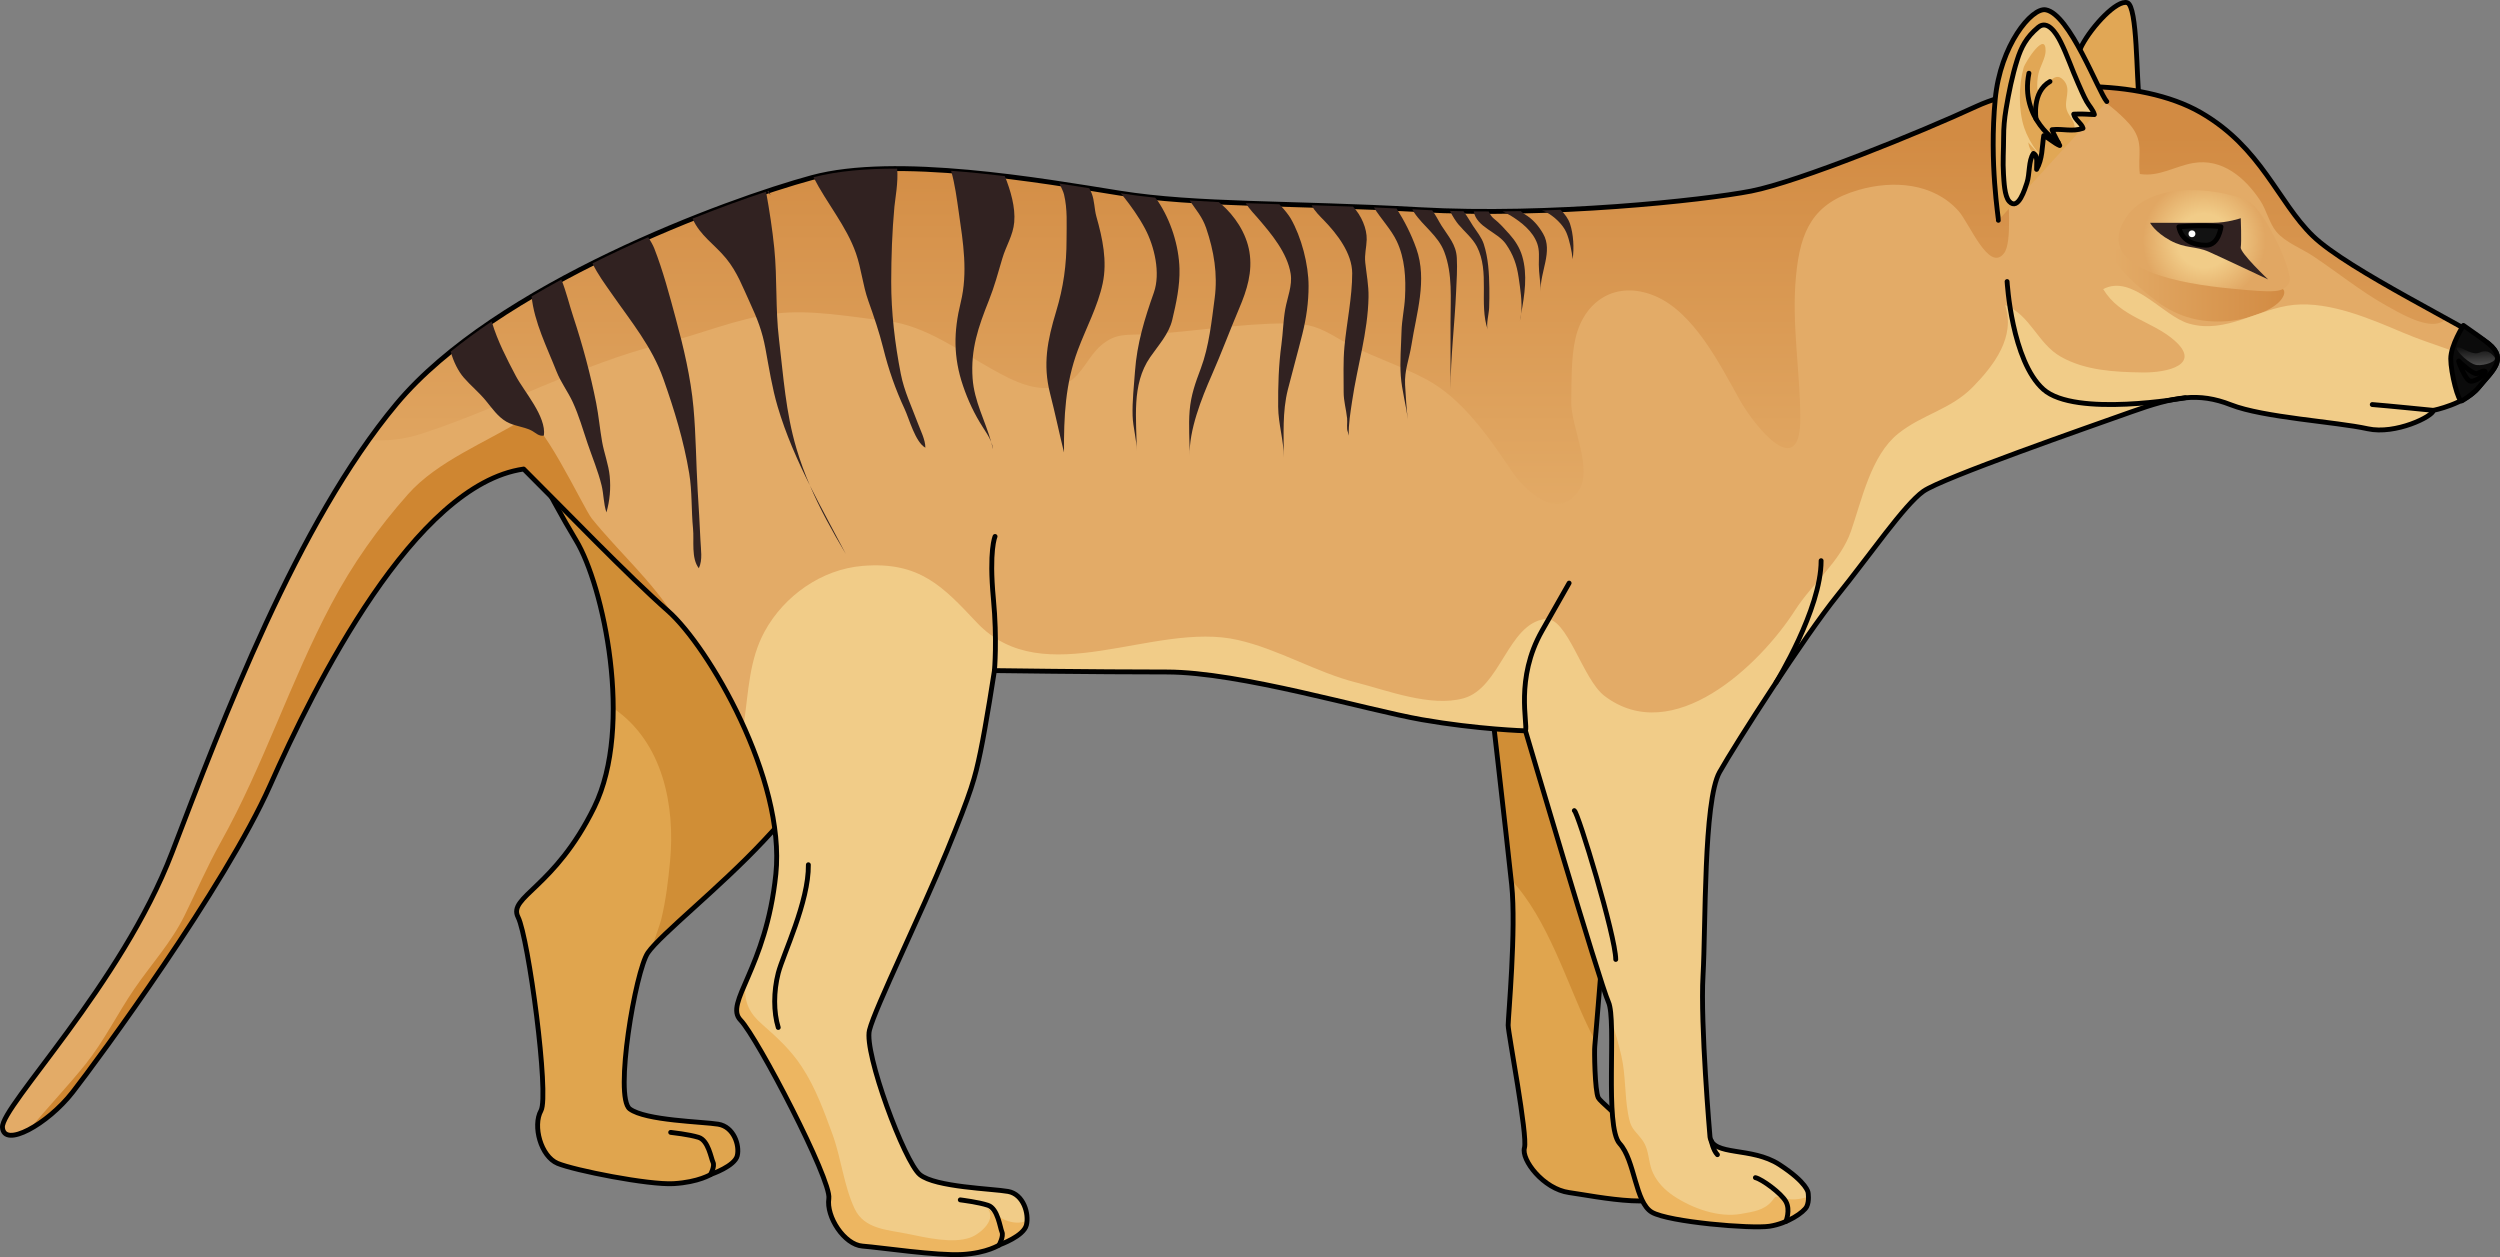 <?xml version="1.0" encoding="utf-8"?>
<!-- Generator: Adobe Illustrator 16.0.0, SVG Export Plug-In . SVG Version: 6.00 Build 0)  -->
<!DOCTYPE svg PUBLIC "-//W3C//DTD SVG 1.1//EN" "http://www.w3.org/Graphics/SVG/1.1/DTD/svg11.dtd">
<svg version="1.1" id="Layer_1" xmlns="http://www.w3.org/2000/svg" xmlns:xlink="http://www.w3.org/1999/xlink" x="0px" y="0px"
	 width="513.76px" height="258.336px" viewBox="0 0 513.76 258.336" enable-background="new 0 0 513.76 258.336"
	 xml:space="preserve">
<rect x="0" y="0" width="513.76" height="258.336" fill="#808080" stroke="none"/>
<g>
	<path fill="#E1A755" d="M424.157,19.267c0,0,1.588-5.986,3.685-9.949c2.098-3.962,7.233-9.456,9.33-8.757
		c2.098,0.699,1.86,15.663,2.444,19.81"/>
	<path fill="none" stroke="#000000" stroke-linecap="round" stroke-linejoin="round" stroke-miterlimit="10" d="M424.157,19.267
		c0,0,1.588-5.986,3.685-9.949c2.098-3.962,7.233-9.456,9.33-8.757c2.098,0.699,1.86,15.663,2.444,19.81"/>
	<g>
		<path fill="#E0A54E" d="M305.841,139.235c0,0,3.85,33.437,4.812,42.577s-0.722,27.183-0.722,28.866s4.058,22.725,3.352,25.194
			c-0.707,2.469,3.903,8.483,9.176,9.205c5.272,0.721,21.871,4.328,21.149-1.685c-0.723-6.014-14.433-16.357-15.155-17.801
			c-0.722-1.443-0.83-9.862-0.722-10.584s4.09-50.275,4.09-50.275l5.532-45.731l-33.918,8.447L305.841,139.235z"/>
		<path fill="#D08E36" d="M327.838,213.821c0.649-7.602,3.982-49.088,3.982-49.088l5.532-45.731l-33.918,8.447l2.406,11.786
			c0,0,3.594,31.207,4.703,41.563c7.549,8.053,11.51,21.329,15.841,30.275C326.726,211.779,327.212,212.851,327.838,213.821z"/>
		<path fill="none" stroke="#000000" stroke-linecap="round" stroke-linejoin="round" stroke-miterlimit="10" d="M305.841,139.235
			c0,0,3.85,33.437,4.812,42.577s-0.722,27.183-0.722,28.866s4.058,22.725,3.352,25.194c-0.707,2.469,3.903,8.483,9.176,9.205
			c5.272,0.721,21.871,4.328,21.149-1.685c-0.723-6.014-14.433-16.357-15.155-17.801c-0.722-1.443-0.83-9.862-0.722-10.584
			s4.09-50.275,4.09-50.275l5.532-45.731l-33.918,8.447L305.841,139.235z"/>
		<g>
			<path fill="#E0A54E" d="M99.625,75.914c5.437,10.33,13.218,26.004,18.771,35.154c5.554,9.149,11.884,38.143,3.731,54.812
				c-8.153,16.671-17.797,18.378-15.659,22.606c2.138,4.232,6.443,36.627,4.705,39.754c-1.741,3.128-0.034,9.401,3.415,10.84
				c3.452,1.438,18.682,4.463,23.849,4.164c5.167-0.298,7.716-1.934,7.716-1.934s4.843-1.647,5.361-3.814
				c0.521-2.166-0.728-5.942-3.904-6.467c-3.175-0.523-14.969-0.729-18.194-3.146c-3.226-2.416,1.174-28.389,3.733-32.096
				c2.561-3.707,14.774-13.373,23.721-22.933c8.945-9.558,10.225-11.411,13.059-15.884c2.837-4.471,8.053-13.85,8.053-13.85
				s17.236-17.414,31.406-12.678"/>
			<path fill="#D08E36" d="M195.775,131.304c0.153-2.514,0.208-5.03,0.122-7.563l-80.869-40.173c-0.85,0.665-1.679,1.355-2.47,2.086
				c-1.922,1.773-3.532,3.726-4.878,5.811c3.733,7.189,7.578,14.438,10.715,19.604c3.635,5.989,7.603,20.482,7.623,34.455
				c10.266,6.966,12.753,20.136,11.686,31.438c-0.382,4.041-0.862,8.05-1.814,11.956c-0.352,1.437-1.269,3.618-1.854,5.763
				c3.787-4.292,14.67-13.102,22.833-21.825c8.945-9.558,10.225-11.411,13.059-15.884c2.837-4.471,8.053-13.85,8.053-13.85
				S186.099,134.918,195.775,131.304z"/>
			<path fill="none" stroke="#000000" stroke-linecap="round" stroke-linejoin="round" stroke-miterlimit="10" d="M99.625,75.914
				c5.437,10.33,13.218,26.004,18.771,35.154c5.554,9.149,11.884,38.143,3.731,54.812c-8.153,16.671-17.797,18.378-15.659,22.606
				c2.138,4.232,6.443,36.627,4.705,39.754c-1.741,3.128-0.034,9.401,3.415,10.84c3.452,1.438,18.682,4.463,23.849,4.164
				c5.167-0.298,7.716-1.934,7.716-1.934s4.843-1.647,5.361-3.814c0.521-2.166-0.728-5.942-3.904-6.467
				c-3.175-0.523-14.969-0.729-18.194-3.146c-3.226-2.416,1.174-28.389,3.733-32.096c2.561-3.707,14.774-13.373,23.721-22.933
				c8.945-9.558,10.225-11.411,13.059-15.884c2.837-4.471,8.053-13.85,8.053-13.85s17.236-17.414,31.406-12.678"/>
			<path fill="none" stroke="#000000" stroke-linecap="round" stroke-linejoin="round" stroke-miterlimit="10" d="M146.005,241.395
				c0,0,0.937-1.699,0.524-2.536c-0.411-0.839-0.954-4.512-2.979-5.13c-2.028-0.62-5.387-0.969-5.724-1.02"/>
		</g>
		<path fill="#E3AB67" d="M500.077,84.331c0,0,6.536-1.319,9.298-4.717c2.761-3.398,5.947-5.733,2.124-8.919
			s-28.996-15.215-36.216-22.223c-7.221-7.007-10.503-18.125-23.031-25.345c-12.529-7.22-34.613-6.584-46.081-1.274
			s-36.528,15.502-46.296,17.413c-9.768,1.91-41.627,5.31-68.171,3.822s-45.655-0.849-61.582-3.397s-46.082-7.857-63.282-3.186
			S101.857,58.594,81.47,83.015s-35.761,65.158-46.127,92.224c-10.365,27.066-35.129,52.117-34.841,56.436
			c0.289,4.319,9.215-0.574,14.397-7.197s31.385-42.327,40.6-63.059c9.214-20.732,29.657-61.817,52.116-65.029
			c8.638,8.594,21.309,21.794,29.658,29.158c8.35,7.365,24.184,34.502,22.167,54.082c-2.016,19.58-10.705,26.464-7.25,30.015
			s18.715,32.898,18.139,36.643c-0.576,3.743,3.167,9.503,6.91,9.79c3.743,0.288,15.261,2.016,20.444,1.728
			c5.183-0.288,7.774-2.016,7.774-2.016s4.894-1.728,5.47-4.031s-0.575-6.334-3.742-6.91c-3.168-0.576-14.973-0.864-18.141-3.455
			c-3.167-2.592-11.524-25.076-10.372-29.683c1.152-4.607,10.717-24.09,15.9-36.759c5.183-12.669,5.759-14.972,6.91-20.443
			s2.879-16.7,2.879-16.7s20.443,0.288,35.417,0.288s40.888,7.773,52.405,9.79c11.517,2.016,21.308,2.303,21.308,2.303
			s15.322,51.991,17.05,55.734s-0.863,25.626,2.304,29.081s3.167,12.095,6.622,14.109c3.455,2.016,20.443,3.456,24.187,2.88
			c3.744-0.576,7.056-2.88,7.632-4.031c0.575-1.151,0.287-2.879,0.287-2.879s-0.144-2.016-5.902-5.76s-13.684-1.652-14.26-5.684
			c0,0-2.01-23.254-1.434-33.188s0.081-35.866,3.394-41.769c3.312-5.902,17.563-28.073,24.187-36.28
			c6.623-8.206,13.821-18.715,17.708-21.451c3.888-2.735,34.062-13.229,42.775-16.333s13.728-4.059,20.412-1.433
			c6.686,2.626,21.53,3.474,28.126,4.925C492.273,89.363,500.001,85.566,500.077,84.331z"/>
		<linearGradient id="SVGID_1_" gradientUnits="userSpaceOnUse" x1="434.362" y1="58.605" x2="469.438" y2="58.605">
			<stop  offset="0" style="stop-color:#E3AB67"/>
			<stop  offset="1" style="stop-color:#D28B43"/>
		</linearGradient>
		<path fill="url(#SVGID_1_)" d="M444.224,62.642c4.461,2.953,9.136,3.831,14.408,3.274c2.918-0.309,9.331-2.122,10.636-5.128
			c1.014-2.336-2.782-1.927-4.382-2.157c-2.252-0.324-4.492-0.582-6.747-0.791c-4.373-0.402-9.238-1.686-13.387-3.137
			c-2.452-0.857-4.779-2.063-7.236-2.94c-0.704-0.252-1.688-0.896-2.455-0.503C431.52,53.077,442.5,61.501,444.224,62.642z"/>
		<linearGradient id="SVGID_2_" gradientUnits="userSpaceOnUse" x1="289.29" y1="106.871" x2="289.29" y2="27.822">
			<stop  offset="0" style="stop-color:#E3AB67"/>
			<stop  offset="1" style="stop-color:#D28B43"/>
		</linearGradient>
		<path fill="url(#SVGID_2_)" d="M500.956,66.463c0.707-0.155,1.31-0.504,1.808-0.975c-9.161-5.056-22.534-12.214-27.48-17.016
			c-7.221-7.007-10.503-18.125-23.031-25.345c-12.529-7.22-34.613-6.584-46.081-1.274s-36.528,15.502-46.296,17.413
			c-9.768,1.91-41.627,5.31-68.171,3.822s-45.655-0.849-61.582-3.397s-46.082-7.857-63.282-3.186S101.857,58.594,81.47,83.015
			c-1.93,2.313-3.814,4.771-5.654,7.35c3.618,0.403,7.441-0.13,10.851-1.238c16.853-5.484,32.401-14.243,49.738-18.566
			c7.655-1.908,15.002-5.107,22.879-6.103c7.314-0.924,15.875,0.693,23.188,1.542c7.616,0.883,14.854,6.222,21.434,9.888
			c4.48,2.496,10.254,5.601,15.579,2.688c2.835-1.552,4.198-5.381,6.736-7.549c3.126-2.669,5.196-2.123,9.526-2.342
			c9.493-0.478,19.023-2.225,28.56-2.22c4.983,0.002,6.814,0.813,10.948,3.229c5.563,3.253,12.068,5.165,17.902,8.293
			c7.377,3.953,12.874,11.939,17.416,18.692c2.642,3.928,9.187,10.482,13.665,4.428c3.354-4.535-1.413-13.226-1.341-18.547
			c0.056-4.089-0.04-9.056,0.865-13.011c1.793-7.838,8.43-12.002,16.254-8.759c8.029,3.329,13.358,13.959,17.403,21.215
			c3.212,5.761,12.559,17.144,12.545,3.996c-0.011-9.879-1.821-19.315-0.877-29.293c0.882-9.306,3.477-14.97,12.865-17.676
			c7.092-2.044,15.354-1.456,20.524,4.318c2.271,2.538,6.246,12.677,9.338,8.718c1.853-2.374,0.618-11.625,1.034-14.643
			c0.496-3.588,1.085-7.508,2.832-10.74c2.631-4.867,10.068-9.171,15.387-6.615c2.031,0.977,5.711,4.273,7.017,6.007
			c2.524,3.351,1.185,5.899,1.659,9.682c3.94,0.626,7.23-1.608,10.935-2.252c5.998-1.041,10.702,3.018,13.806,7.708
			c1.311,1.979,1.849,4.632,3.31,6.397c1.811,2.188,5.176,3.438,7.506,4.987c5.078,3.378,9.802,7.244,15.087,10.201
			C493.011,64.268,497.873,67.141,500.956,66.463z"/>
		<path fill="#CF8631" d="M107.595,86.137c-7.777,4.8-17.729,8.65-23.737,15.42c-6.173,6.958-11.421,14.384-15.782,22.609
			c-8.443,15.922-13.938,33.233-22.748,48.977c-2.724,4.865-4.913,9.957-7.397,14.99c-2.795,5.661-6.817,9.949-10.379,15.169
			c-3.426,5.017-6.15,10.629-9.998,15.419c-3.674,4.57-7.786,8.879-11.517,13.365c2.882-1.533,6.321-4.362,8.863-7.609
			c5.183-6.623,31.385-42.327,40.6-63.059c9.214-20.732,29.657-61.817,52.116-65.029c8.638,8.594,21.309,21.794,29.658,29.158
			c0.45,0.397,0.926,0.862,1.416,1.37c-4.688-7.507-11.523-13.479-17.077-20.356C119.928,104.476,110.579,84.295,107.595,86.137z"/>
		<path fill="#F1CC88" d="M509.375,79.614c1.253-1.543,2.588-2.866,3.321-4.15c-6.039-2.746-13.032-4.638-18.75-7.054
			c-6.653-2.812-15.037-6.481-22.521-5.761c-7.359,0.708-13.908,6.053-21.585,3.856c-5.331-1.524-11.63-10.26-17.629-7.089
			c3.517,5.798,10.047,6.505,14.646,10.55c5.613,4.936-1.336,6.655-6.575,6.577c-5.738-0.087-11.738-0.386-16.759-3.223
			c-4.798-2.712-6.266-8.614-11.464-10.622c2.189,6.519-2.284,12.392-6.636,16.837c-4.559,4.66-10.341,5.576-15.345,9.585
			c-5.588,4.476-7.478,13.669-9.688,20.027c-2.188,6.295-7.914,10.67-11.499,16.268c-7.294,11.387-25.117,28.289-39.171,17.594
			c-4.525-3.443-7.658-16.396-12.213-15.797c-7.646,1.004-9.159,14.21-16.76,16.3c-6.786,1.866-15.781-1.675-21.932-3.222
			c-8.322-2.091-15.932-6.828-24.412-8.768c-17.361-3.97-39.887,11.059-53.686-3.607c-6.928-7.361-11.75-12.595-23.479-11.616
			c-8.376,0.699-16.108,6.129-20.122,13.511c-3.139,5.775-3.273,12.113-4.193,18.508c-0.04,0.279-0.088,0.572-0.142,0.873
			c4.467,9.869,7.627,21.024,6.657,30.438c-2.016,19.58-10.705,26.464-7.25,30.015s18.715,32.898,18.139,36.643
			c-0.576,3.743,3.167,9.503,6.91,9.79c3.743,0.288,15.261,2.016,20.444,1.728c5.183-0.288,7.774-2.016,7.774-2.016
			s4.894-1.728,5.47-4.031s-0.575-6.334-3.742-6.91c-3.168-0.576-14.973-0.864-18.141-3.455
			c-3.167-2.592-11.524-25.076-10.372-29.683c1.152-4.607,10.717-24.09,15.9-36.759c5.183-12.669,5.759-14.972,6.91-20.443
			s2.879-16.7,2.879-16.7s20.443,0.288,35.417,0.288s40.888,7.773,52.405,9.79c11.517,2.016,21.308,2.303,21.308,2.303
			s15.322,51.991,17.05,55.734s-0.863,25.626,2.304,29.081s3.167,12.095,6.622,14.109c3.455,2.016,20.443,3.456,24.187,2.88
			c3.744-0.576,7.056-2.88,7.632-4.031c0.575-1.151,0.287-2.879,0.287-2.879s-0.144-2.016-5.902-5.76s-13.684-1.652-14.26-5.684
			c0,0-2.01-23.254-1.434-33.188s0.081-35.866,3.394-41.769c3.312-5.902,17.563-28.073,24.187-36.28
			c6.623-8.206,13.821-18.715,17.708-21.451c3.888-2.735,34.062-13.229,42.775-16.333s13.728-4.059,20.412-1.433
			c6.686,2.626,21.53,3.474,28.126,4.925c5.693,1.253,13.422-2.544,13.497-3.779C500.077,84.331,506.613,83.012,509.375,79.614z"/>
		<path fill="#EDB661" d="M210.928,251.757c0.071-0.282,0.115-0.591,0.133-0.917c-2.856,1.29-6.114-0.605-8.337-2.734
			c2.387,2.32-1.189,5.424-3.276,6.198c-3.658,1.356-9.255,0-13.055-0.771c-4.015-0.815-8.766-0.935-10.748-5.107
			c-2.221-4.673-2.759-10.401-4.573-15.345c-1.744-4.749-3.456-9.52-6.273-13.818c-2.313-3.53-5.061-6.028-8.201-8.785
			c-2.588-2.273-3.655-4.425-3.449-7.92c0.011-0.183,0.023-0.379,0.039-0.579c-1.646,3.794-2.549,6.07-0.996,7.666
			c3.455,3.551,18.715,32.898,18.139,36.643c-0.576,3.743,3.167,9.503,6.91,9.79c3.743,0.288,15.261,2.016,20.444,1.728
			c5.183-0.288,7.774-2.016,7.774-2.016S210.352,254.061,210.928,251.757z"/>
		<path fill="#EDB661" d="M371.287,247.961c0.328-0.657,0.372-1.494,0.353-2.098c-1.851,0.713-3.611,0.849-5.695,0.219
			c-1.179-0.355-1.029-0.218-1.774,0.698c-1.617,1.988-3.982,2.243-6.385,2.677c-4.611,0.833-10.019-1.146-13.838-3.682
			c-1.792-1.189-3.317-2.746-4.246-4.709c-0.816-1.726-0.786-3.682-1.469-5.444c-0.502-1.298-1.462-2.211-2.321-3.263
			c-0.869-1.064-1.091-2.127-1.337-3.481c-0.711-3.901-0.479-7.912-1.36-11.803c-0.571-2.517-1.273-4.993-2.091-7.431
			c0.384,7.504-0.855,22.545,1.724,25.358c3.167,3.455,3.167,12.095,6.622,14.109c3.455,2.016,20.443,3.456,24.187,2.88
			C367.399,251.416,370.71,249.112,371.287,247.961z"/>
		<radialGradient id="SVGID_3_" cx="452.971" cy="49.464" r="14.457" gradientUnits="userSpaceOnUse">
			<stop  offset="0.382" style="stop-color:#F1CC88"/>
			<stop  offset="0.871" style="stop-color:#E1A763"/>
		</radialGradient>
		<path fill="url(#SVGID_3_)" d="M470.458,58.091c0.999-1.665-4.662-14.413-8.229-16.582c-3.567-2.168-20.633-5.733-25.9,4.16
			c-5.267,9.894,12.429,12.69,21.91,13.61C467.719,60.197,469.193,60.197,470.458,58.091z"/>
		<path fill="none" stroke="#000000" stroke-linecap="round" stroke-linejoin="round" stroke-miterlimit="10" d="M500.077,84.331
			c0,0,6.536-1.319,9.298-4.717c2.761-3.398,5.947-5.733,2.124-8.919s-28.996-15.215-36.216-22.223
			c-7.221-7.007-10.503-18.125-23.031-25.345c-12.529-7.22-34.613-6.584-46.081-1.274s-36.528,15.502-46.296,17.413
			c-9.768,1.91-41.627,5.31-68.171,3.822s-45.655-0.849-61.582-3.397s-46.082-7.857-63.282-3.186S101.857,58.594,81.47,83.015
			s-35.761,65.158-46.127,92.224c-10.365,27.066-35.129,52.117-34.841,56.436c0.289,4.319,9.215-0.574,14.397-7.197
			s31.385-42.327,40.6-63.059c9.214-20.732,29.657-61.817,52.116-65.029c8.638,8.594,21.309,21.794,29.658,29.158
			c8.35,7.365,24.184,34.502,22.167,54.082c-2.016,19.58-10.705,26.464-7.25,30.015s18.715,32.898,18.139,36.643
			c-0.576,3.743,3.167,9.503,6.91,9.79c3.743,0.288,15.261,2.016,20.444,1.728c5.183-0.288,7.774-2.016,7.774-2.016
			s4.894-1.728,5.47-4.031s-0.575-6.334-3.742-6.91c-3.168-0.576-14.973-0.864-18.141-3.455
			c-3.167-2.592-11.524-25.076-10.372-29.683c1.152-4.607,10.717-24.09,15.9-36.759c5.183-12.669,5.759-14.972,6.91-20.443
			s2.879-16.7,2.879-16.7s20.443,0.288,35.417,0.288s40.888,7.773,52.405,9.79c11.517,2.016,21.308,2.303,21.308,2.303
			s15.322,51.991,17.05,55.734s-0.863,25.626,2.304,29.081s3.167,12.095,6.622,14.109c3.455,2.016,20.443,3.456,24.187,2.88
			c3.744-0.576,7.056-2.88,7.632-4.031c0.575-1.151,0.287-2.879,0.287-2.879s-0.144-2.016-5.902-5.76s-13.684-1.652-14.26-5.684
			c0,0-2.01-23.254-1.434-33.188s0.081-35.866,3.394-41.769c3.312-5.902,17.563-28.073,24.187-36.28
			c6.623-8.206,13.821-18.715,17.708-21.451c3.888-2.735,34.062-13.229,42.775-16.333s13.728-4.059,20.412-1.433
			c6.686,2.626,21.53,3.474,28.126,4.925C492.273,89.363,500.001,85.566,500.077,84.331z"/>
		<path fill="#E1A755" d="M410.671,45.272c0.09-0.358-1.905-11.62-0.645-24.902c1.05-11.053,7.478-18.845,10.365-18.357
			c4.946,0.833,10.856,16.884,12.561,18.856"/>
		<g>
			<path fill="#312221" d="M166.423,99.741c2.074,4.856,4.594,9.399,7.406,14.123C171.37,109.152,168.793,104.493,166.423,99.741z"
				/>
			<path fill="#312221" d="M181.523,71.603c1.086,4.37,2.49,8.393,4.393,12.478c0.92,1.975,2.199,6.813,4.254,7.924
				c-0.002-1.637-0.992-3.528-1.556-5.047c-1.261-3.396-2.792-6.532-3.496-10.125c-1.206-6.158-1.981-12.665-1.969-18.942
				c0.011-5.16,0.183-10.276,0.658-15.415c0.143-1.538,0.824-5.111,0.56-7.822c-6.345-0.011-12.277,0.483-17.19,1.771
				c2.717,5.34,6.767,10.025,8.725,15.626c1.114,3.188,1.404,6.582,2.537,9.759C179.599,65.066,180.683,68.229,181.523,71.603z"/>
			<path fill="#312221" d="M158.366,40.141l-0.395-0.934c-0.101,0.033-0.201,0.066-0.302,0.1
				C157.908,39.582,158.152,39.856,158.366,40.141z"/>
			<path fill="#312221" d="M218.66,39.962c0.738,3.051,0.52,6.169,0.52,9.283c0,5.235-0.638,9.79-2.148,14.795
				c-1.775,5.883-2.777,10.831-1.226,16.872c1.026,3.995,1.866,8.084,2.852,12.072c-0.046-7.364,0.252-14.105,2.851-21.074
				c1.671-4.479,4.118-9.012,5.102-13.693c0.962-4.575-0.04-9.264-1.291-13.675c-0.461-1.622-0.368-3.306-0.998-4.86
				c-0.14-0.343-0.307-0.676-0.486-1.003c-1.931-0.309-3.973-0.629-6.104-0.949C218.119,38.58,218.52,39.385,218.66,39.962z"/>
			<path fill="#312221" d="M203.69,90.813c0.14,0.489,0.269,0.981,0.376,1.481C204.031,91.801,203.886,91.305,203.69,90.813z"/>
			<path fill="#312221" d="M197.038,43.668c0.896,6.197,1.897,12.328,0.39,18.49c-1.47,6.006-1.528,11.223,0.48,17.135
				c1.03,3.029,2.337,5.806,4.06,8.491c0.573,0.895,1.29,1.945,1.723,3.029c-1.229-4.339-3.487-8.35-3.818-13.056
				c-0.421-6.017,1.177-10.563,3.352-16.034c1.132-2.844,1.898-5.694,2.761-8.624c0.757-2.57,2.211-4.733,2.443-7.443
				c0.263-3.045-0.726-6.434-1.93-9.461c-3.626-0.437-7.34-0.816-11.038-1.091C196.258,37.896,196.634,40.877,197.038,43.668z"/>
			<path fill="#312221" d="M317.694,43.571c1.639,0.84,3.522,2.567,4.231,4.288c0.621,1.508,1.092,3.771,1.258,5.4
				c0.324-2.227,0.179-5.111-0.541-7.269c-0.352-1.054-1.09-2.049-1.951-2.879c-1.261,0.055-2.528,0.104-3.806,0.147
				C317.225,43.379,317.521,43.482,317.694,43.571z"/>
			<path fill="#312221" d="M142.423,108.657c0.242,2.433-0.416,6.073,1.191,8.122c0.821-1.758,0.406-3.863,0.328-5.798
				c-0.133-3.357-0.363-6.707-0.562-10.066c-0.336-5.692-0.355-11.519-0.87-17.18c-0.559-6.163-2.036-12.354-3.646-18.312
				c-1.294-4.787-2.598-9.741-4.403-14.363c-0.292-0.746-0.76-1.526-1.25-2.314c-3.766,1.658-7.608,3.448-11.449,5.37
				c1.029,2.198,2.544,4.227,3.912,6.194c4.021,5.787,8.317,10.933,10.673,17.619c2.27,6.444,4.149,12.563,5.285,19.334
				C142.251,100.954,142.051,104.914,142.423,108.657z"/>
			<path fill="#312221" d="M111.775,89.507c0.521-3.946-4.075-9.026-5.781-12.263c-1.881-3.568-3.711-7.105-4.889-10.974
				c-0.021-0.068-0.035-0.139-0.055-0.208c-2.95,1.989-5.775,4.059-8.432,6.199c0.582,2.096,1.561,4.041,2.685,5.336
				c1.438,1.66,3.117,3.013,4.524,4.723c1.257,1.525,2.48,3.33,4.229,4.335c1.568,0.902,3.437,0.991,5.061,1.769
				C109.989,88.84,110.736,89.758,111.775,89.507z"/>
			<path fill="#312221" d="M124.624,105.302c0.692-2.413,0.922-4.91,0.673-7.456c-0.234-2.402-1.146-4.705-1.563-7.072
				c-0.467-2.649-0.695-5.318-1.218-7.966c-1.164-5.895-2.828-12.036-4.711-17.73c-0.839-2.538-1.435-5.147-2.44-7.627
				c-2.061,1.117-4.104,2.271-6.117,3.458c0.52,5.271,3.215,10.584,5.127,15.443c0.881,2.239,2.341,4.137,3.343,6.312
				c1.25,2.718,2.078,5.638,3.035,8.472c0.971,2.865,2.152,5.653,2.875,8.603C124.072,101.557,124.023,103.533,124.624,105.302z"/>
			<path fill="#312221" d="M160.08,69.656c-0.742-6.19-0.336-12.448-0.964-18.663c-0.388-3.84-0.994-7.774-1.691-11.605
				c-4.444,1.478-9.585,3.335-15.101,5.537c1.534,3.504,4.558,5.313,6.915,8.205c2.288,2.808,3.402,5.89,4.89,9.109
				c1.523,3.295,2.514,5.837,3.174,9.404c0.732,3.968,1.365,8.059,2.509,11.928c1.665,5.638,4.015,10.961,6.612,16.17
				c-1.031-2.418-1.961-4.907-2.746-7.549C161.459,84.72,161.001,77.354,160.08,69.656z"/>
			<path fill="#312221" d="M312.597,64.505c-0.088,0.478-0.176,0.952-0.263,1.421C312.463,65.481,312.54,65,312.597,64.505z"/>
			<path fill="#312221" d="M298.087,66.255v13.759c0.019-6.671,0.85-13.359,1.149-20.014c0.104-2.314,0.274-4.688,0.146-7.022
				c-0.15-2.755-1.729-4.362-3.127-6.577c-0.645-1.022-1.198-2.216-1.944-3.182c-0.874-0.038-1.744-0.08-2.607-0.13
				c-0.497-0.027-0.974-0.05-1.467-0.076c0.09,0.196,0.21,0.409,0.362,0.639c1.875,2.832,4.938,4.773,6.201,8.096
				C298.556,56.366,298.087,61.398,298.087,66.255z"/>
			<path fill="#312221" d="M299.661,46.06c1.231,1.486,2.948,2.87,3.844,4.601c2.702,5.226,0.39,11.66,2.224,17.094
				c-0.354-1.052,0.251-3.308,0.293-4.46c0.051-1.367,0.064-2.73,0.045-4.1c-0.046-3.056-0.205-6.128-1.152-9.06
				c-0.428-1.319-1.462-2.607-2.224-3.742c-0.446-0.662-1.151-1.952-1.934-2.982c-0.924-0.016-1.844-0.037-2.761-0.063
				C298.448,44.412,299.357,45.694,299.661,46.06z"/>
			<path fill="#312221" d="M315.92,50.094c0.485,1.39,0.313,2.844,0.312,4.267c-0.001,1.844,0.384,3.661,0.388,5.504
				c-0.19-3.969,2.599-8.21,0.491-11.846c-0.993-1.713-2.16-3.014-3.769-3.992c-0.259-0.157-0.539-0.384-0.834-0.646
				c-1.233,0.026-2.468,0.045-3.704,0.057c0.578,0.333,1.215,0.602,1.648,0.871C312.583,45.633,315,47.466,315.92,50.094z"/>
			<path fill="#312221" d="M240.902,65.729c0.815-3.418,1.58-6.949,1.488-10.491c-0.124-4.759-1.798-10.002-4.48-13.965
				c-0.149-0.221-0.331-0.438-0.526-0.652c-2.432-0.247-4.793-0.54-7.079-0.901c0.201,0.222,0.381,0.422,0.515,0.593
				c1.677,2.129,3.215,4.275,4.495,6.684c1.937,3.645,3.215,9.146,1.802,13.139c-1.899,5.366-3.464,10.464-3.876,16.21
				c-0.214,2.989-0.577,6.104-0.488,9.096c0.073,2.401,0.849,4.879,0.84,7.234c0.008-6.504-1.152-13.609,2.77-19.276
				C238.061,70.94,240.207,68.646,240.902,65.729z"/>
			<path fill="#312221" d="M310.184,48.118c-1.055-1.173-1.969-2.229-3.205-3.203c-0.481-0.379-0.776-0.918-1.063-1.462
				c-1.021,0.001-2.043-0.005-3.063-0.015c0.58,3.267,4.887,4.225,6.607,6.7c1.52,2.185,2.242,4.23,2.628,6.895
				c0.316,2.186,0.785,5.065,0.508,7.472c0.717-3.896,1.362-8.053,0.215-11.895C312.306,50.915,311.35,49.413,310.184,48.118z"/>
			<path fill="#312221" d="M272.035,45.238c2.72,2.806,5.849,6.813,5.848,10.936c0,4.879-1.128,10.106-1.592,15.034
				c-0.29,3.087-0.157,6.242-0.165,9.357c-0.005,1.902,0.522,3.551,0.711,5.413c0.096,0.939-0.175,2.105,0.168,2.849l0.176,0.703
				c-0.083-2.391,0.35-4.813,0.697-7.172c1.047-7.104,3.228-14.022,3.361-21.319c0.043-2.384-0.42-4.713-0.671-7.07
				c-0.184-1.723,0.246-3.068,0.295-4.717c0.067-2.272-1.092-4.96-2.81-6.789c-2.93-0.109-5.759-0.202-8.497-0.285
				C270.116,43.374,271.44,44.625,272.035,45.238z"/>
			<path fill="#312221" d="M258.51,44.847c2.726,3.167,6.046,7.106,6.727,11.412c0.381,2.413-0.683,4.875-1.104,7.217
				c-0.432,2.399-0.463,4.889-0.796,7.33c-0.576,4.235-0.704,8.515-0.669,12.784c0.028,3.611,1.153,6.823,1.153,10.429
				c0-4.688-0.314-9.373,0.835-13.945c0.962-3.825,2.043-7.631,2.993-11.459c0.811-3.268,1.271-6.483,1.27-9.843
				c-0.003-4.415-1.464-10.045-3.68-13.886c-0.37-0.642-1.24-1.776-2.333-2.908c-2.372-0.071-4.677-0.146-6.911-0.224
				C256.742,42.949,257.956,44.203,258.51,44.847z"/>
			<path fill="#312221" d="M286.994,42.844c-1.577-0.077-3.126-0.146-4.649-0.212c1.438,2.351,3.553,4.521,4.693,6.931
				c1.69,3.568,1.899,7.604,1.696,11.548c-0.121,2.337-0.656,4.628-0.719,7.032c-0.078,2.988-0.357,6.092-0.148,9.076
				c0.209,2.997,1.094,5.983,1.438,8.984c-0.272-2.378-0.419-4.734-0.553-7.107c-0.167-2.963,0.865-5.368,1.31-8.216
				c1.011-6.479,3.29-13.302,1.008-19.774C290.032,48.163,288.647,45.444,286.994,42.844z"/>
			<path fill="#312221" d="M247.867,46.859c1.61,4.713,2.398,9.5,1.758,14.373c-0.62,4.718-1.161,9.966-2.844,14.457
				c-1.108,2.959-2.03,5.455-2.305,8.708c-0.257,3.041,0.011,6.224,0.014,9.278c-0.19-5.21,2.451-11.866,4.53-16.586
				c1.999-4.541,3.72-9.193,5.653-13.752c1.572-3.706,2.774-7.454,2.084-11.605c-0.636-3.814-2.977-7.362-5.868-9.863
				c-0.138-0.12-0.285-0.224-0.427-0.337c-2.052-0.095-4.045-0.204-5.989-0.33C245.734,43.064,247.077,44.548,247.867,46.859z"/>
		</g>
		<path fill="none" stroke="#000000" stroke-linecap="round" stroke-linejoin="round" stroke-miterlimit="10" d="M410.671,45.272
			c0.09-0.358-1.905-11.62-0.645-24.902c1.05-11.053,7.478-18.845,10.365-18.357c4.946,0.833,10.856,16.884,12.561,18.856"/>
		<path fill="#0B0B0B" d="M511.499,70.695c-0.958-0.798-2.848-2.143-5.257-3.82c-0.004,0.006-2.602,4.06-2.602,6.865
			c0,2.803,1.571,9.073,2.291,8.645c1.385-0.848,2.646-1.789,3.443-2.771C512.135,76.216,515.322,73.881,511.499,70.695z"/>
		<path fill="none" stroke="#000000" stroke-linecap="round" stroke-linejoin="round" stroke-miterlimit="10" d="M511.499,70.695
			c-0.958-0.798-2.848-2.143-5.257-3.82c-0.004,0.006-2.602,4.06-2.602,6.865c0,2.803,1.571,9.073,2.291,8.645
			c1.385-0.848,2.646-1.789,3.443-2.771C512.135,76.216,515.322,73.881,511.499,70.695z"/>
		<path fill="none" stroke="#000000" stroke-linecap="round" stroke-linejoin="round" stroke-miterlimit="10" d="M500.077,84.331
			c0,0-9.761-0.979-12.568-1.195"/>
		<path fill="none" stroke="#000000" stroke-linecap="round" stroke-linejoin="round" stroke-miterlimit="10" d="M205.311,255.877
			c0,0,0.983-1.803,0.592-2.698s-0.84-4.81-2.854-5.481s-5.369-1.063-5.705-1.119"/>
		<path fill="none" stroke="#000000" stroke-linecap="round" stroke-linejoin="round" stroke-miterlimit="10" d="M351.672,234.455
			c0,0,0.403,1.971,1.267,2.835"/>
		<path fill="none" stroke="#000000" stroke-linecap="round" stroke-linejoin="round" stroke-miterlimit="10" d="M367.013,251.014
			c0,0,0.958-2.351,0-4.078c-0.957-1.728-4.932-4.622-6.27-4.924"/>
		<path fill="none" stroke="#000000" stroke-linecap="round" stroke-linejoin="round" stroke-miterlimit="10" d="M313.493,150.188
			c0.515-1.461-2.181-10.731,3.393-20.545c5.573-9.814,5.573-9.814,5.573-9.814"/>
		<path fill="none" stroke="#000000" stroke-linecap="round" stroke-linejoin="round" stroke-miterlimit="10" d="M204.363,137.807
			c0,0,0.579-6.346-0.211-14.711c-0.944-10.014,0.336-12.854,0.336-12.854"/>
		<path fill="#312221" d="M441.846,45.786c0,0,9.945,0,12.934,0c2.989,0,5.703-0.944,5.703-0.944s0.196,4.878,0,5.979
			c-0.196,1.102,5.625,6.607,5.625,6.607s-9.315-4.404-12.131-5.663s-4.86-0.629-8.007-2.359
			C442.824,47.674,441.846,45.786,441.846,45.786z"/>
		<path fill="#121212" stroke="#000000" stroke-linecap="round" stroke-linejoin="round" stroke-miterlimit="10" d="M447.764,46.604
			c0,0,3.534-0.258,5.473-0.215c1.939,0.043,3.19,0.215,3.19,0.215s-0.431,3.793-3.061,3.793
			C450.738,50.397,448.282,49.406,447.764,46.604z"/>
		<path fill="none" stroke="#000000" stroke-linecap="round" stroke-linejoin="round" stroke-miterlimit="10" d="M505.277,74.192
			c-0.174-0.217,1.324,3.975,2.4,4.14s3.146-1.407,3.063-1.904c-0.082-0.496-1.035,0.11-1.738,0.346
			C508.298,77.008,505.609,74.605,505.277,74.192z"/>
		<linearGradient id="SVGID_4_" gradientUnits="userSpaceOnUse" x1="509.364" y1="84.416" x2="508.716" y2="70.917">
			<stop  offset="0" style="stop-color:#DCDBDB"/>
			<stop  offset="1" style="stop-color:#DCDBDB;stop-opacity:0"/>
		</linearGradient>
		<path fill="url(#SVGID_4_)" d="M504.863,71.544c-0.059,0.677,2.606,3.312,4.139,3.477c1.532,0.166,4.471-0.745,3.56-1.738
			s-1.573-1.448-3.146-0.786S504.946,70.592,504.863,71.544z"/>
		<circle fill="#FFFFFF" cx="450.457" cy="48.043" r="0.702"/>
	</g>
	<path fill="none" stroke="#000000" stroke-linecap="round" stroke-linejoin="round" stroke-miterlimit="10" d="M449.096,81.747
		c0,0-22.644,4.075-29.17-1.733c-6.525-5.81-7.46-22.155-7.46-22.155"/>
	<path fill="none" stroke="#000000" stroke-linecap="round" stroke-linejoin="round" stroke-miterlimit="10" d="M364.974,140.268
		c0,0,9.272-15.023,9.272-25.044"/>
	<path fill="#F1CC88" d="M416.542,37.577c0.601-1.764,0.298-4.591,1.344-6.046c1.012,0.557,0.588,2.31,0.64,3.277
		c1.231-2.111,1.112-4.63,1.472-6.934c1.157,0.557,2.091,1.523,3.29,2.037c-0.515-1.07-1.177-2.136-1.583-3.258
		c2.218-0.254,4.16,0.493,6.367-0.288c-0.296-1.042-1.662-1.729-1.915-2.904c1.417-0.066,2.864-0.005,4.248,0.083
		c-0.257-0.956-1.08-1.778-1.583-2.682c-0.65-1.166-1.198-2.488-1.747-3.718c-1.262-2.823-2.241-5.806-3.624-8.564
		c-0.936-1.865-2.714-4.524-4.574-2.978c-2.492,2.071-3.53,4.167-4.327,6.69c-1.056,3.344-1.722,6.705-2.306,10.163
		c-0.331,1.953-0.491,3.783-0.491,5.776c0,2.534-0.197,5.072-0.024,7.604c0.097,1.42,0.188,4.499,1.187,5.571
		C414.782,43.411,416.151,38.727,416.542,37.577z"/>
	<g>
		<g>
			<path fill="#E1A755" d="M424.062,16.471c-2.075-2.246-3.338,1.859-5.382,1.968c-0.06-1.11-0.017-2.179,0.222-3.273
				c0.312-1.442,1.458-3.245,1.477-4.67c0.055-4.315-4.186,2.224-4.531,3.448c-1.02,3.622-1.065,8.754,0.143,12.337
				c0.544,1.608,1.473,3.335,2.53,4.666c0.257,0.322,0.63,0.631,0.985,0.954c0.232-1.336,0.288-2.715,0.492-4.025
				c1.157,0.557,2.091,1.523,3.29,2.037c-0.515-1.07-1.177-2.136-1.583-3.258c1.607-0.185,3.071,0.152,4.595,0.057
				c0.017-0.107,0.035-0.216,0.04-0.324c0.077-1.601-1.179-2.434-1.609-3.771C424.069,20.558,425.801,18.354,424.062,16.471z"/>
			<path fill="#E1A755" d="M416.811,29.266c0.144,1.079,0.533,1.812,1.063,2.289c0.006-0.007,0.008-0.017,0.013-0.023
				c0.133,0.073,0.238,0.168,0.326,0.277c0.37,0.236,0.787,0.374,1.236,0.422c0.002-0.006,0.003-0.014,0.004-0.02L416.811,29.266z"
				/>
		</g>
	</g>
	<path fill="none" stroke="#000000" stroke-linecap="round" stroke-linejoin="round" stroke-miterlimit="10" d="M416.542,37.577
		c0.601-1.764,0.298-4.591,1.344-6.046c1.012,0.557,0.588,2.31,0.64,3.277c1.231-2.111,1.112-4.63,1.472-6.934
		c1.157,0.557,2.091,1.523,3.29,2.037c-0.515-1.07-1.177-2.136-1.583-3.258c2.218-0.254,4.16,0.493,6.367-0.288
		c-0.296-1.042-1.662-1.729-1.915-2.904c1.417-0.066,2.864-0.005,4.248,0.083c-0.257-0.956-1.08-1.778-1.583-2.682
		c-0.65-1.166-1.198-2.488-1.747-3.718c-1.262-2.823-2.241-5.806-3.624-8.564c-0.936-1.865-2.714-4.524-4.574-2.978
		c-2.492,2.071-3.53,4.167-4.327,6.69c-1.056,3.344-1.722,6.705-2.306,10.163c-0.331,1.953-0.491,3.783-0.491,5.776
		c0,2.534-0.197,5.072-0.024,7.604c0.097,1.42,0.188,4.499,1.187,5.571C414.782,43.411,416.151,38.727,416.542,37.577z"/>
	<path fill="none" stroke="#000000" stroke-linecap="round" stroke-linejoin="round" stroke-miterlimit="10" d="M422.955,29.254
		c0,0-7.924-4.76-6.001-14.205"/>
	<path fill="none" stroke="#000000" stroke-linecap="round" stroke-linejoin="round" stroke-miterlimit="10" d="M418.412,24.436
		c0,0-0.908-5.549,2.869-7.681"/>
	<path fill="none" stroke="#000000" stroke-linecap="round" stroke-linejoin="round" stroke-miterlimit="10" d="M159.934,211.152
		c-0.978-3.148-0.977-7.383,0-11.184s6.296-14.657,6.188-22.258"/>
	<path fill="none" stroke="#000000" stroke-linecap="round" stroke-linejoin="round" stroke-miterlimit="10" d="M323.533,166.583
		c0.758,0.351,8.486,25.833,8.509,30.584"/>
</g>
</svg>
